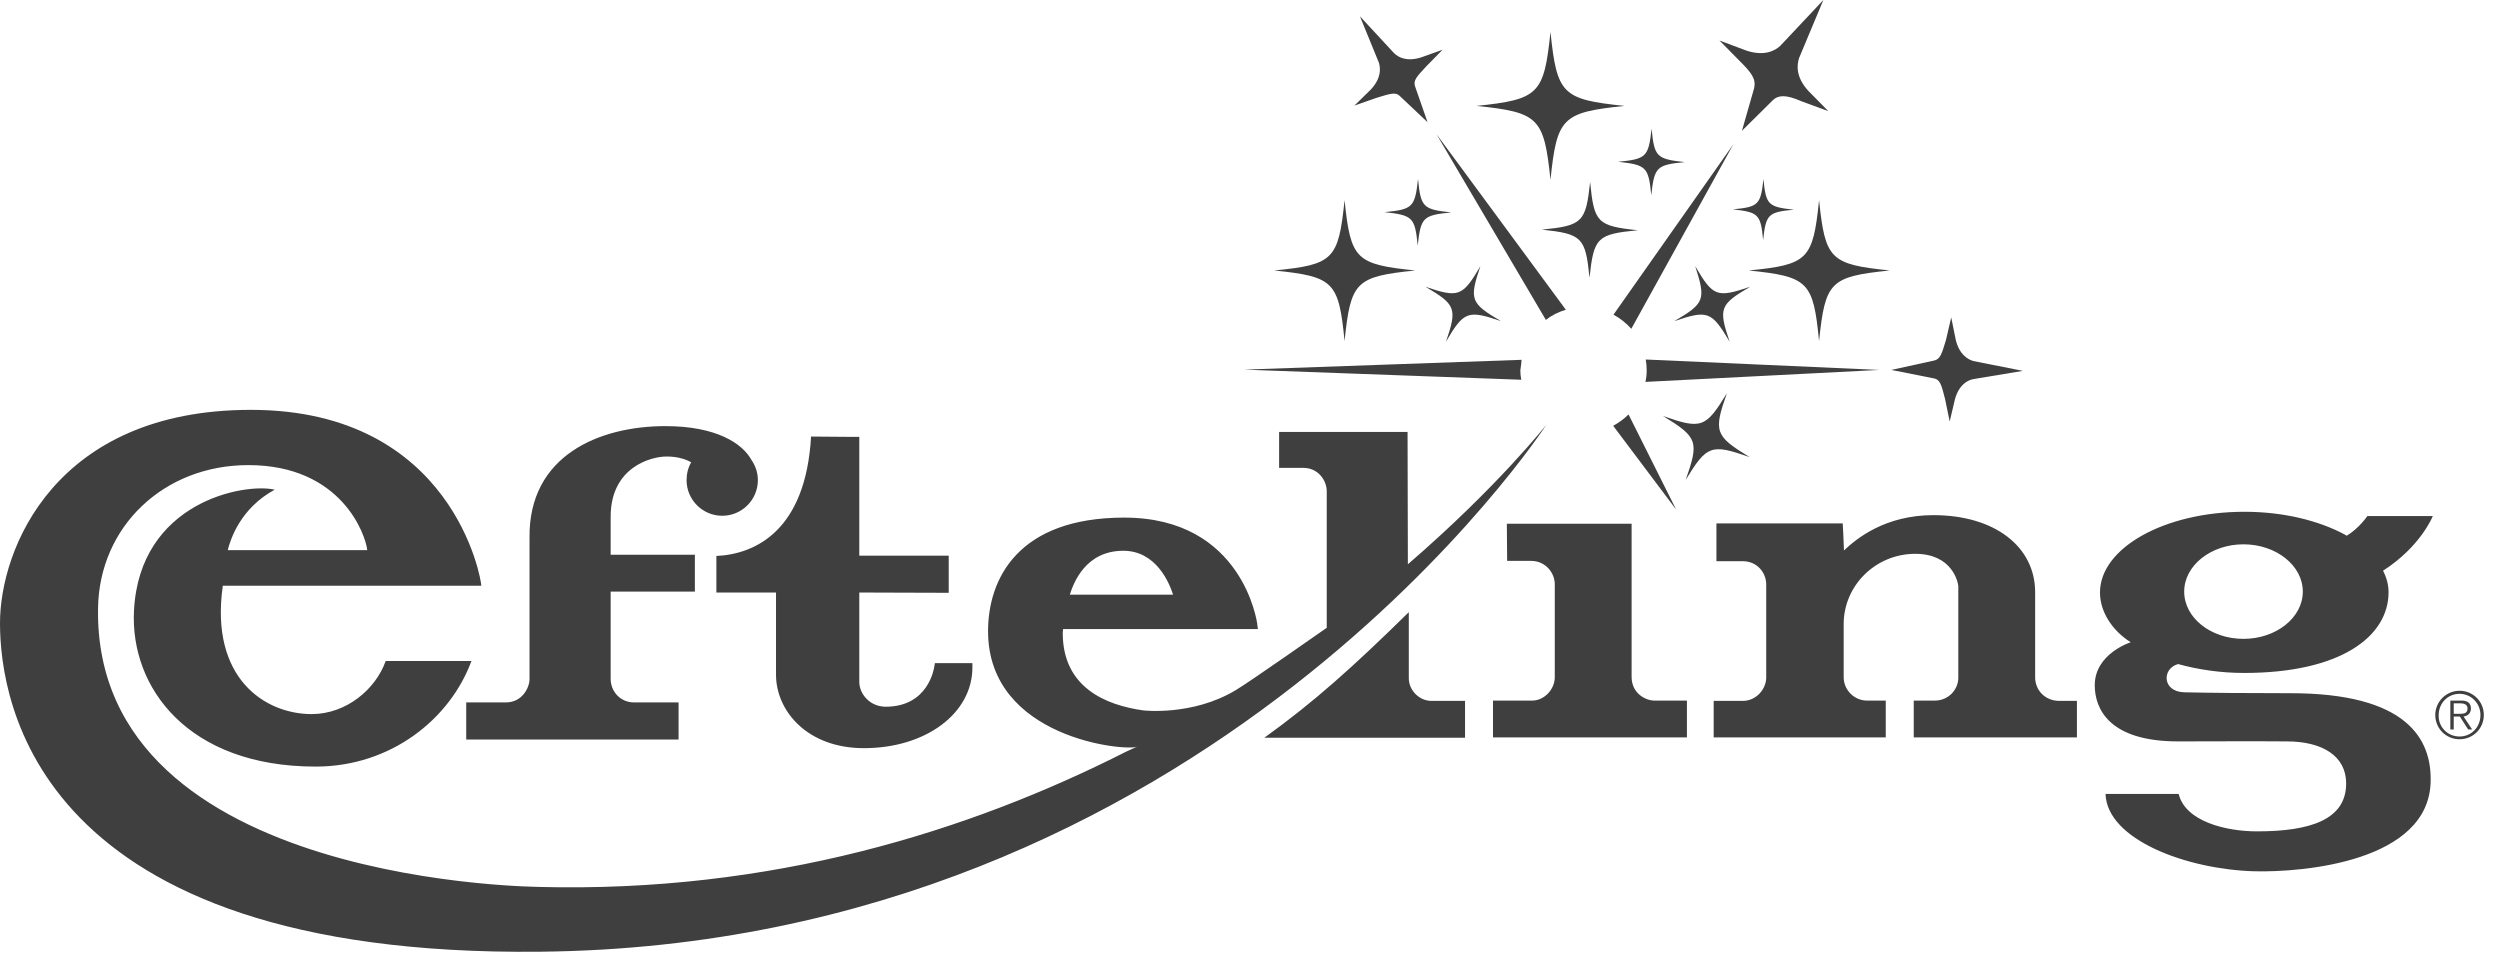 <?xml version="1.0" encoding="UTF-8"?> <svg xmlns="http://www.w3.org/2000/svg" width="121" height="47" viewBox="0 0 121 47" fill="none"><g clip-path="url(#clip0_1587_9608)"><path d="M119.042 33.433C119.697 33.433 120.217 33.953 120.217 34.606C120.217 35.26 119.697 35.78 119.042 35.78C118.388 35.78 117.867 35.26 117.867 34.606C117.867 33.968 118.388 33.433 119.042 33.433ZM119.042 35.647C119.622 35.647 120.054 35.186 120.054 34.606C120.054 34.042 119.608 33.581 119.042 33.581C118.462 33.581 118.031 34.042 118.031 34.621C118.016 35.186 118.462 35.647 119.042 35.647ZM119.057 34.681H118.76V35.305H118.596V33.908H119.132C119.444 33.908 119.593 34.042 119.593 34.294C119.593 34.532 119.429 34.651 119.236 34.681L119.652 35.305H119.459L119.057 34.681ZM118.76 34.547H119.102C119.28 34.547 119.429 34.502 119.429 34.294C119.429 34.101 119.265 34.042 119.102 34.042H118.76V34.547Z" fill="#3F3F3F"></path><path d="M69.272 33.923H70.908V35.706H61.195C63.59 33.982 65.479 32.288 68.186 29.629V32.794C68.171 33.418 68.706 33.923 69.272 33.923ZM22.535 35.795H32.843V33.997H30.687C30.032 33.997 29.556 33.477 29.556 32.853V28.633H33.632V26.85H29.556V25.007C29.556 22.615 31.505 22.095 32.263 22.095C32.829 22.095 33.23 22.244 33.453 22.377C33.305 22.63 33.23 22.927 33.23 23.239C33.23 24.19 34.004 24.963 34.956 24.963C35.908 24.963 36.681 24.19 36.681 23.239C36.681 22.868 36.562 22.541 36.369 22.259C35.937 21.471 34.688 20.624 32.204 20.624C29.021 20.624 25.585 22.036 25.629 26.018V32.868C25.629 33.269 25.287 33.997 24.484 33.997H22.565V35.795H22.535ZM34.688 28.678H37.559V32.66C37.559 34.383 39.046 36.211 41.813 36.211C44.803 36.211 47.064 34.532 47.064 32.303V32.095H45.249L45.219 32.273C45.204 32.348 44.937 34.205 42.869 34.205C42.096 34.205 41.59 33.581 41.59 33.002V28.678C41.947 28.678 45.918 28.692 45.918 28.692V26.895H41.59V21.144H41.099L39.255 21.129C39.002 25.646 36.592 26.82 34.673 26.909V28.678H34.688ZM117.644 37.816C117.57 41.709 111.471 42.229 109.106 42.17C105.863 42.08 101.981 40.654 101.907 38.425H105.447C105.774 39.762 107.738 40.238 109.24 40.238C111.784 40.238 113.554 39.688 113.554 37.92C113.554 36.583 112.393 35.884 110.683 35.884C109.255 35.869 106.592 35.884 105.417 35.884C102.085 35.884 101.386 34.309 101.386 33.165C101.386 31.634 103.127 31.085 103.127 31.085C102.204 30.505 101.639 29.584 101.639 28.678C101.639 26.523 104.763 24.77 108.63 24.77C110.534 24.77 112.245 25.201 113.509 25.884C113.509 25.884 113.539 25.899 113.583 25.929C114.193 25.557 114.58 24.978 114.58 24.978H117.748C117.748 24.978 117.168 26.449 115.339 27.623C115.502 27.935 115.606 28.291 115.606 28.663C115.606 30.817 113.271 32.571 108.615 32.571C107.47 32.571 106.384 32.407 105.417 32.14C104.629 32.363 104.644 33.477 105.715 33.507C107.009 33.536 108.69 33.551 110.802 33.551C116.573 33.536 117.689 35.825 117.644 37.816ZM105.715 28.633C105.715 29.896 106.994 30.921 108.586 30.921C110.162 30.921 111.456 29.896 111.456 28.633C111.456 27.37 110.162 26.345 108.586 26.345C107.009 26.345 105.715 27.37 105.715 28.633ZM26.15 46.063C1.636 46.33 0.015 33.849 6.15493e-05 30.193C-0.015 26.582 2.663 19.837 12.138 19.837C21.955 19.837 23.309 28.098 23.294 28.351H10.784C10.145 32.838 12.837 34.562 15.083 34.562C16.749 34.562 18.177 33.373 18.668 31.991H22.818C21.791 34.785 18.936 37.103 15.276 37.103C9.089 37.103 6.292 33.269 6.485 29.554C6.753 24.309 11.796 23.358 13.298 23.7C11.647 24.591 11.156 26.092 11.022 26.627H17.775C17.701 25.899 16.541 22.511 12.019 22.511C7.928 22.511 4.805 25.483 4.745 29.435C4.522 43.031 26.685 42.913 26.061 42.927C37.336 43.224 46.9 40.238 54.516 36.375L55.036 36.137C54.516 36.375 47.822 35.751 47.822 30.55C47.822 28.009 49.28 25.052 54.412 25.052C60.168 25.052 60.853 30.163 60.853 30.223L60.882 30.446H51.452C51.452 30.505 51.437 30.58 51.437 30.639C51.437 33.284 53.534 34.131 55.334 34.383C55.334 34.383 57.714 34.666 59.811 33.403C60.51 32.987 64.036 30.505 64.214 30.386V23.774C64.214 23.254 63.798 22.645 63.084 22.645H61.909V20.906H68.126L68.141 27.311C72.499 23.551 74.85 20.55 74.85 20.55C74.85 20.55 58.487 45.736 26.15 46.063ZM51.779 28.782H56.777C56.598 28.217 55.959 26.657 54.367 26.657C52.538 26.657 51.958 28.217 51.779 28.782ZM98.501 32.779V28.663C98.501 26.464 96.552 24.933 93.577 24.933C91.257 24.933 89.873 26.048 89.248 26.642C89.234 26.166 89.189 25.334 89.189 25.334H83.075V27.162H84.355C85.024 27.162 85.485 27.697 85.485 28.291V32.794C85.485 33.343 85.009 33.923 84.355 33.923H82.942V35.691H91.271V33.908H90.364C89.739 33.908 89.234 33.388 89.234 32.779V30.208C89.234 28.336 90.781 26.805 92.699 26.805C94.499 26.805 94.767 28.187 94.782 28.366V32.808C94.782 33.373 94.306 33.908 93.651 33.908H92.625V35.691H100.523V33.923H99.676C98.991 33.923 98.501 33.418 98.501 32.779ZM78.97 32.764V25.349H72.931L72.946 27.147H74.106C74.805 27.147 75.251 27.727 75.251 28.276V32.779C75.251 33.373 74.731 33.908 74.165 33.908H72.261V35.691H81.647V33.908H80.071C79.654 33.908 78.97 33.566 78.97 32.764ZM78.821 20.059C78.598 20.282 78.345 20.461 78.078 20.609L81.127 24.666L78.821 20.059ZM69.525 6.493L74.82 15.483C75.103 15.26 75.43 15.097 75.787 14.992L69.525 6.493ZM79.639 18.484L90.959 17.905L79.654 17.4C79.684 17.563 79.699 17.741 79.699 17.92C79.699 18.113 79.684 18.291 79.639 18.484ZM73.645 17.415L60.213 17.89L73.63 18.38C73.6 18.232 73.585 18.083 73.585 17.92C73.615 17.741 73.63 17.578 73.645 17.415ZM78.955 15.914L83.894 6.984L78.092 15.23C78.42 15.409 78.702 15.631 78.955 15.914Z" fill="#3F3F3F"></path><path d="M91.539 17.905L93.636 17.444C93.904 17.37 93.978 17.147 94.187 16.449L94.439 15.364L94.662 16.464C94.841 17.177 95.257 17.4 95.51 17.474L97.905 17.95L95.496 18.351C95.228 18.41 94.811 18.618 94.618 19.331L94.365 20.401L94.142 19.317C93.963 18.589 93.889 18.395 93.636 18.321L91.539 17.905ZM65.553 5.111L66.609 4.74C67.323 4.517 67.546 4.458 67.739 4.636L69.093 5.914L68.483 4.161C68.409 3.893 68.543 3.73 69.048 3.195L69.822 2.407L68.781 2.779C68.067 3.002 67.665 2.764 67.472 2.571L65.82 0.788L66.743 3.046C66.817 3.314 66.862 3.774 66.356 4.324L65.553 5.111ZM84.905 4.25L84.31 6.33L85.812 4.844C86.065 4.606 86.422 4.562 87.195 4.903L88.49 5.379L87.523 4.398C86.898 3.715 86.972 3.135 87.076 2.808L88.251 0L86.169 2.214C85.916 2.452 85.41 2.734 84.533 2.452L83.224 1.961L84.206 2.957C84.756 3.507 84.994 3.804 84.905 4.25ZM65.077 9.688C64.779 12.571 64.541 12.808 61.67 13.091C64.556 13.388 64.794 13.626 65.077 16.508C65.374 13.626 65.612 13.388 68.498 13.091C65.612 12.794 65.374 12.556 65.077 9.688ZM88.043 9.688C87.746 12.571 87.508 12.808 84.637 13.091C87.523 13.388 87.761 13.626 88.043 16.508C88.341 13.626 88.579 13.388 91.465 13.091C88.579 12.794 88.341 12.556 88.043 9.688ZM75.043 1.545C74.73 4.562 74.478 4.814 71.458 5.126C74.478 5.438 74.73 5.691 75.043 8.707C75.355 5.691 75.608 5.438 78.628 5.126C75.608 4.814 75.355 4.562 75.043 1.545ZM83.581 19.034C82.555 20.713 82.346 20.788 80.487 20.134C82.168 21.159 82.242 21.367 81.588 23.225C82.614 21.546 82.822 21.471 84.682 22.125C83.001 21.1 82.926 20.892 83.581 19.034ZM71.651 12.883C70.789 14.354 70.595 14.428 68.989 13.878C70.461 14.74 70.536 14.933 69.985 16.538C70.848 15.067 71.041 14.993 72.648 15.543C71.175 14.681 71.101 14.502 71.651 12.883ZM81.037 15.543C82.659 14.993 82.837 15.067 83.715 16.538C83.164 14.918 83.239 14.74 84.711 13.878C83.09 14.428 82.912 14.354 82.049 12.883C82.569 14.502 82.51 14.681 81.037 15.543ZM81.543 7.846C80.175 7.697 80.07 7.593 79.937 6.226C79.788 7.593 79.684 7.697 78.315 7.831C79.684 7.979 79.788 8.083 79.922 9.45C80.07 8.083 80.175 7.979 81.543 7.846ZM86.824 10.149C85.574 10.015 85.47 9.911 85.351 8.663C85.217 9.911 85.113 10.015 83.864 10.134C85.113 10.268 85.217 10.372 85.336 11.62C85.47 10.372 85.574 10.268 86.824 10.149ZM70.238 10.282C68.87 10.134 68.766 10.03 68.632 8.663C68.483 10.03 68.379 10.134 67.01 10.268C68.379 10.416 68.483 10.52 68.617 11.887C68.766 10.52 68.87 10.416 70.238 10.282ZM76.962 8.811C76.753 10.758 76.59 10.921 74.626 11.114C76.575 11.322 76.739 11.486 76.932 13.447C77.14 11.486 77.304 11.337 79.267 11.144C77.304 10.936 77.155 10.773 76.962 8.811Z" fill="#3F3F3F"></path></g><defs><clipPath id="clip0_1587_9608"><rect width="120.203" height="46.078" fill="white"></rect></clipPath></defs></svg> 